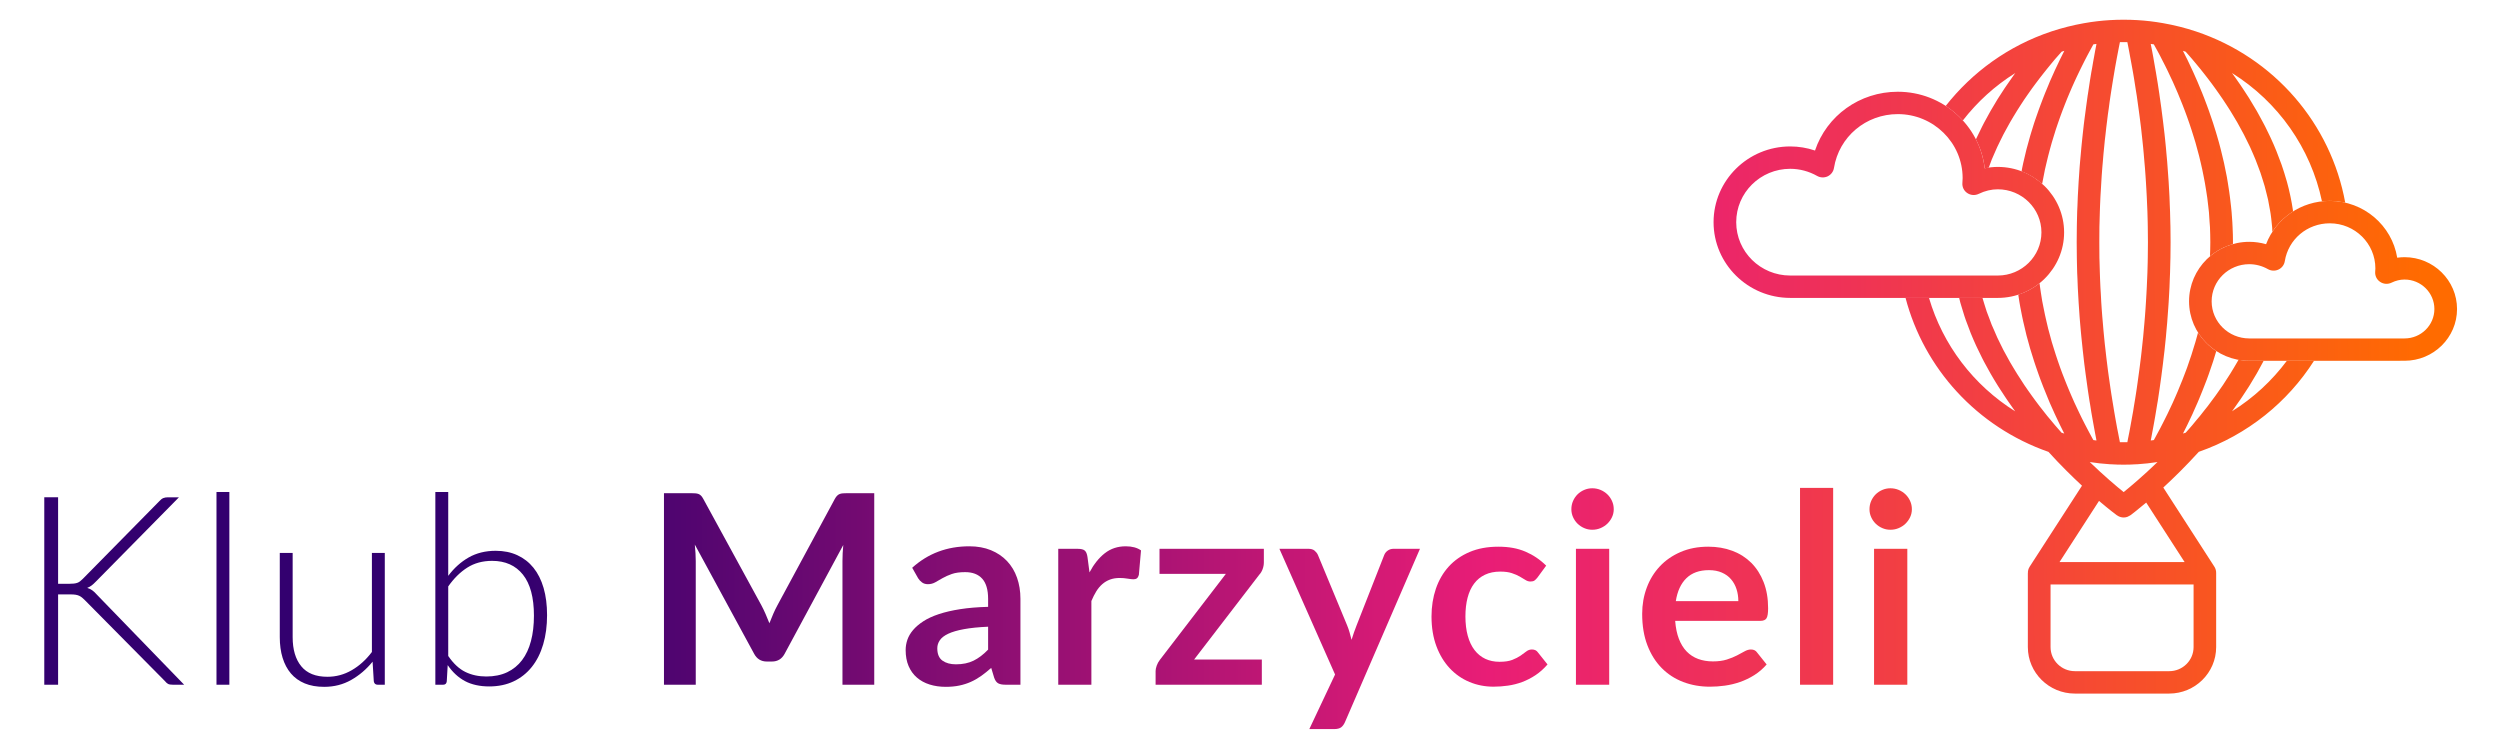 <svg width="301" height="90" viewBox="0 0 301 90" fill="none" xmlns="http://www.w3.org/2000/svg">
<path d="M6.995 70.288H8.352C8.555 70.288 8.734 70.28 8.885 70.263C9.035 70.247 9.171 70.218 9.297 70.176C9.419 70.134 9.534 70.072 9.635 69.993C9.739 69.915 9.849 69.815 9.966 69.698L19.188 60.336C19.349 60.155 19.506 60.033 19.664 59.969C19.818 59.906 20.004 59.875 20.221 59.875H21.545L11.565 70.001C11.36 70.213 11.18 70.379 11.024 70.495C10.869 70.613 10.694 70.707 10.501 70.783C10.727 70.847 10.93 70.946 11.114 71.079C11.296 71.212 11.481 71.385 11.664 71.597L22.172 82.442H20.834C20.553 82.442 20.351 82.408 20.227 82.338C20.105 82.269 19.982 82.16 19.866 82.012L10.209 72.252C10.09 72.136 9.98 72.034 9.878 71.949C9.775 71.864 9.664 71.793 9.538 71.734C9.414 71.677 9.27 71.633 9.102 71.605C8.936 71.579 8.725 71.565 8.464 71.565H6.995V82.442H5.331V59.873H6.995V70.288Z" fill="url(#paint0_linear_13_300)"/>
<path d="M27.615 59.236V82.441H26.065V59.236H27.615Z" fill="url(#paint1_linear_13_300)"/>
<path d="M46.329 66.572V82.441H45.474C45.205 82.441 45.048 82.303 45.004 82.026L44.86 79.666C44.117 80.581 43.258 81.315 42.284 81.866C41.307 82.421 40.225 82.696 39.031 82.696C38.136 82.696 37.357 82.558 36.689 82.281C36.021 82.004 35.468 81.606 35.025 81.085C34.583 80.564 34.251 79.936 34.025 79.203C33.8 78.471 33.685 77.641 33.685 76.715V66.572H35.236V76.715C35.236 78.203 35.579 79.371 36.269 80.216C36.957 81.061 38.007 81.484 39.417 81.484C40.461 81.484 41.437 81.221 42.347 80.694C43.258 80.168 44.068 79.437 44.777 78.5V66.572H46.329Z" fill="url(#paint2_linear_13_300)"/>
<path d="M53.967 69.331C54.666 68.396 55.484 67.659 56.422 67.121C57.359 66.586 58.446 66.316 59.684 66.316C60.653 66.316 61.519 66.491 62.282 66.843C63.047 67.193 63.696 67.699 64.229 68.357C64.762 69.016 65.168 69.826 65.449 70.788C65.728 71.751 65.867 72.843 65.867 74.066C65.867 75.352 65.712 76.525 65.4 77.582C65.088 78.64 64.632 79.544 64.035 80.293C63.438 81.043 62.709 81.622 61.848 82.032C60.986 82.441 60.001 82.647 58.893 82.647C57.784 82.647 56.779 82.431 55.978 82.001C55.176 81.571 54.484 80.93 53.903 80.079L53.79 82.041C53.757 82.308 53.611 82.441 53.354 82.441H52.416V59.236H53.967V69.331ZM53.967 78.979C54.591 79.894 55.278 80.533 56.025 80.9C56.773 81.267 57.617 81.45 58.554 81.45C59.492 81.45 60.347 81.279 61.066 80.939C61.78 80.598 62.378 80.112 62.857 79.48C63.336 78.849 63.693 78.079 63.93 77.175C64.168 76.272 64.286 75.256 64.286 74.129C64.286 71.94 63.843 70.291 62.961 69.185C62.08 68.08 60.841 67.527 59.249 67.527C58.106 67.527 57.112 67.798 56.261 68.34C55.409 68.882 54.646 69.637 53.967 70.604V78.979Z" fill="url(#paint3_linear_13_300)"/>
<path d="M105.259 59.38V82.441H101.433V67.546C101.433 66.95 101.465 66.307 101.531 65.615L94.474 78.708C94.141 79.335 93.629 79.648 92.94 79.648H92.326C91.638 79.648 91.125 79.335 90.793 78.708L83.655 65.567C83.688 65.917 83.714 66.264 83.738 66.603C83.758 66.943 83.769 67.256 83.769 67.544V82.439H79.942V59.38H83.221C83.413 59.38 83.579 59.386 83.721 59.397C83.86 59.407 83.987 59.434 84.102 59.476C84.214 59.517 84.316 59.587 84.409 59.683C84.5 59.778 84.589 59.906 84.675 60.066L91.667 72.872C91.849 73.213 92.02 73.563 92.175 73.925C92.33 74.287 92.484 74.659 92.636 75.041C92.787 74.648 92.943 74.267 93.103 73.9C93.263 73.533 93.436 73.18 93.621 72.84L100.515 60.066C100.602 59.906 100.693 59.778 100.79 59.683C100.885 59.587 100.992 59.517 101.103 59.476C101.218 59.434 101.343 59.406 101.484 59.397C101.624 59.386 101.792 59.38 101.986 59.38H105.259Z" fill="url(#paint4_linear_13_300)"/>
<path d="M109.829 68.359C111.735 66.635 114.027 65.774 116.708 65.774C117.677 65.774 118.544 65.931 119.309 66.243C120.072 66.558 120.72 66.993 121.247 67.552C121.773 68.109 122.175 68.776 122.449 69.554C122.723 70.329 122.861 71.181 122.861 72.106V82.439H121.054C120.678 82.439 120.386 82.383 120.184 82.272C119.978 82.16 119.817 81.936 119.698 81.594L119.342 80.414C118.923 80.786 118.513 81.114 118.116 81.396C117.718 81.677 117.302 81.914 116.871 82.105C116.442 82.295 115.981 82.442 115.49 82.543C115.001 82.644 114.46 82.695 113.868 82.695C113.168 82.695 112.522 82.602 111.93 82.416C111.337 82.23 110.826 81.951 110.397 81.58C109.965 81.208 109.632 80.745 109.395 80.193C109.158 79.64 109.041 78.997 109.041 78.263C109.041 77.848 109.11 77.436 109.249 77.026C109.389 76.617 109.619 76.227 109.936 75.854C110.252 75.483 110.665 75.131 111.171 74.801C111.677 74.471 112.3 74.185 113.037 73.94C113.772 73.696 114.631 73.496 115.611 73.343C116.592 73.189 117.712 73.095 118.969 73.064V72.107C118.969 71.012 118.732 70.201 118.259 69.675C117.784 69.148 117.1 68.885 116.207 68.885C115.562 68.885 115.026 68.959 114.6 69.108C114.176 69.257 113.8 69.425 113.479 69.61C113.156 69.797 112.863 69.964 112.599 70.113C112.334 70.261 112.043 70.336 111.718 70.336C111.439 70.336 111.202 70.264 111.008 70.121C110.814 69.977 110.657 69.809 110.541 69.619L109.829 68.359ZM118.969 75.455C117.818 75.507 116.849 75.606 116.064 75.75C115.277 75.894 114.648 76.077 114.173 76.3C113.7 76.523 113.36 76.783 113.157 77.082C112.952 77.379 112.85 77.704 112.85 78.054C112.85 78.745 113.057 79.24 113.471 79.538C113.886 79.836 114.427 79.984 115.095 79.984C115.912 79.984 116.619 79.838 117.216 79.545C117.813 79.253 118.398 78.808 118.969 78.214V75.455Z" fill="url(#paint5_linear_13_300)"/>
<path d="M131.176 68.916C131.693 67.937 132.306 67.169 133.017 66.61C133.728 66.053 134.567 65.774 135.536 65.774C136.299 65.774 136.912 65.938 137.378 66.268L137.119 69.219C137.064 69.41 136.988 69.546 136.886 69.627C136.782 69.706 136.646 69.746 136.473 69.746C136.31 69.746 136.072 69.719 135.754 69.667C135.437 69.614 135.127 69.588 134.826 69.588C134.384 69.588 133.992 69.651 133.648 69.778C133.303 69.905 132.993 70.09 132.72 70.328C132.446 70.566 132.203 70.856 131.993 71.197C131.783 71.537 131.587 71.926 131.403 72.361V82.441H127.414V66.078H129.756C130.163 66.078 130.45 66.149 130.61 66.293C130.772 66.435 130.88 66.694 130.933 67.067L131.176 68.916Z" fill="url(#paint6_linear_13_300)"/>
<path d="M152.168 67.705C152.168 67.982 152.12 68.253 152.022 68.518C151.924 68.784 151.797 69.001 151.634 69.171L143.77 79.409H151.924V82.439H139.134V80.798C139.134 80.617 139.178 80.401 139.264 80.152C139.351 79.903 139.479 79.666 139.652 79.443L147.595 69.092H139.605V66.079H152.168V67.705Z" fill="url(#paint7_linear_13_300)"/>
<path d="M170.963 66.078L161.937 86.937C161.817 87.213 161.665 87.423 161.476 87.567C161.288 87.711 160.999 87.782 160.612 87.782H157.641L160.742 81.211L154.04 66.076H157.544C157.856 66.076 158.1 66.15 158.278 66.299C158.456 66.448 158.588 66.618 158.674 66.81L162.194 75.293C162.313 75.582 162.413 75.868 162.493 76.156C162.573 76.444 162.651 76.735 162.728 77.034C162.824 76.737 162.921 76.441 163.017 76.148C163.115 75.856 163.222 75.566 163.341 75.278L166.666 66.81C166.753 66.598 166.895 66.421 167.094 66.284C167.293 66.146 167.516 66.076 167.765 66.076H170.963V66.078Z" fill="url(#paint8_linear_13_300)"/>
<path d="M185.108 69.538C184.989 69.687 184.873 69.805 184.762 69.888C184.647 69.974 184.484 70.015 184.27 70.015C184.055 70.015 183.865 69.955 183.672 69.833C183.478 69.71 183.246 69.573 182.978 69.418C182.708 69.264 182.387 69.125 182.015 69.003C181.644 68.88 181.184 68.82 180.634 68.82C179.935 68.82 179.322 68.945 178.795 69.195C178.268 69.444 177.828 69.803 177.48 70.271C177.129 70.738 176.869 71.305 176.696 71.969C176.522 72.634 176.437 73.386 176.437 74.227C176.437 75.068 176.531 75.874 176.72 76.556C176.909 77.235 177.18 77.808 177.536 78.27C177.892 78.733 178.322 79.082 178.828 79.323C179.335 79.561 179.904 79.68 180.54 79.68C181.177 79.68 181.689 79.603 182.083 79.449C182.475 79.296 182.807 79.124 183.077 78.939C183.345 78.753 183.58 78.582 183.779 78.427C183.977 78.274 184.201 78.197 184.448 78.197C184.773 78.197 185.014 78.319 185.176 78.564L186.322 79.999C185.88 80.51 185.402 80.937 184.886 81.283C184.368 81.628 183.832 81.905 183.279 82.111C182.725 82.319 182.153 82.466 181.567 82.549C180.981 82.634 180.396 82.676 179.814 82.676C178.791 82.676 177.83 82.487 176.925 82.111C176.02 81.733 175.229 81.184 174.551 80.46C173.873 79.737 173.336 78.853 172.945 77.807C172.553 76.758 172.354 75.566 172.354 74.227C172.354 73.025 172.529 71.912 172.879 70.885C173.23 69.859 173.742 68.972 174.421 68.222C175.1 67.473 175.939 66.886 176.941 66.46C177.941 66.036 179.095 65.822 180.396 65.822C181.697 65.822 182.719 66.019 183.649 66.412C184.578 66.806 185.417 67.369 186.16 68.103L185.108 69.538Z" fill="url(#paint9_linear_13_300)"/>
<path d="M194.295 61.309C194.295 61.649 194.225 61.968 194.085 62.266C193.946 62.563 193.759 62.823 193.529 63.048C193.298 63.272 193.025 63.449 192.713 63.582C192.401 63.715 192.068 63.782 191.712 63.782C191.356 63.782 191.042 63.715 190.735 63.582C190.428 63.45 190.163 63.271 189.935 63.048C189.71 62.825 189.529 62.565 189.395 62.266C189.26 61.968 189.192 61.649 189.192 61.309C189.192 60.968 189.258 60.627 189.395 60.319C189.529 60.011 189.71 59.745 189.935 59.522C190.161 59.299 190.428 59.121 190.735 58.988C191.042 58.855 191.367 58.788 191.712 58.788C192.057 58.788 192.401 58.855 192.713 58.988C193.025 59.121 193.297 59.299 193.529 59.522C193.761 59.745 193.946 60.011 194.085 60.319C194.226 60.629 194.295 60.957 194.295 61.309ZM193.748 66.078V82.441H189.743V66.078H193.748Z" fill="url(#paint10_linear_13_300)"/>
<path d="M201.69 74.753C201.755 75.594 201.905 76.319 202.142 76.93C202.38 77.542 202.692 78.046 203.079 78.444C203.467 78.842 203.927 79.141 204.46 79.338C204.994 79.534 205.581 79.633 206.229 79.633C206.876 79.633 207.433 79.559 207.9 79.411C208.367 79.262 208.778 79.098 209.126 78.917C209.477 78.736 209.783 78.57 210.048 78.421C210.311 78.272 210.567 78.198 210.813 78.198C211.147 78.198 211.394 78.32 211.556 78.565L212.704 80.001C212.261 80.511 211.766 80.939 211.217 81.284C210.667 81.629 210.095 81.906 209.496 82.112C208.899 82.32 208.29 82.467 207.673 82.551C207.053 82.636 206.453 82.678 205.871 82.678C204.721 82.678 203.65 82.489 202.658 82.112C201.668 81.735 200.808 81.177 200.076 80.439C199.343 79.7 198.767 78.785 198.348 77.695C197.928 76.605 197.718 75.343 197.718 73.908C197.718 72.791 197.901 71.742 198.268 70.758C198.632 69.775 199.159 68.919 199.842 68.19C200.526 67.46 201.36 66.884 202.346 66.459C203.33 66.034 204.442 65.821 205.68 65.821C206.724 65.821 207.688 65.986 208.569 66.315C209.452 66.644 210.211 67.126 210.847 67.758C211.482 68.391 211.979 69.167 212.34 70.086C212.7 71.006 212.881 72.056 212.881 73.237C212.881 73.832 212.816 74.234 212.686 74.44C212.558 74.648 212.31 74.752 211.945 74.752H201.69V74.753ZM209.295 72.376C209.295 71.867 209.223 71.385 209.077 70.933C208.932 70.481 208.714 70.086 208.422 69.746C208.134 69.405 207.764 69.137 207.317 68.941C206.87 68.744 206.351 68.645 205.759 68.645C204.606 68.645 203.7 68.97 203.037 69.619C202.375 70.268 201.952 71.187 201.769 72.376H209.295Z" fill="url(#paint11_linear_13_300)"/>
<path d="M220.711 58.742V82.441H216.723V58.742H220.711Z" fill="url(#paint12_linear_13_300)"/>
<path d="M230.19 61.309C230.19 61.649 230.119 61.968 229.98 62.266C229.84 62.563 229.654 62.823 229.423 63.048C229.193 63.272 228.92 63.449 228.608 63.582C228.296 63.715 227.962 63.782 227.606 63.782C227.25 63.782 226.937 63.715 226.63 63.582C226.322 63.45 226.057 63.271 225.83 63.048C225.604 62.825 225.424 62.565 225.289 62.266C225.154 61.967 225.087 61.649 225.087 61.309C225.087 60.968 225.153 60.627 225.289 60.319C225.424 60.011 225.604 59.745 225.83 59.522C226.056 59.299 226.322 59.121 226.63 58.988C226.937 58.855 227.261 58.788 227.606 58.788C227.951 58.788 228.296 58.855 228.608 58.988C228.92 59.121 229.191 59.299 229.423 59.522C229.655 59.745 229.84 60.011 229.98 60.319C230.119 60.629 230.19 60.957 230.19 61.309ZM229.641 66.078V82.441H225.636V66.078H229.641Z" fill="url(#paint13_linear_13_300)"/>
<path d="M215.539 35.868C210.452 35.868 206.313 31.774 206.313 26.75C206.313 21.725 210.452 17.631 215.539 17.631C216.557 17.631 217.568 17.797 218.527 18.125C219.934 13.934 223.894 11.046 228.498 11.046C233.899 11.046 238.364 15.089 238.956 20.262C239.48 20.154 240.004 20.096 240.532 20.096C244.932 20.096 248.519 23.639 248.519 27.98C248.519 32.322 244.932 35.869 240.532 35.869H215.539V35.868ZM215.539 20.324C211.953 20.324 209.04 23.201 209.04 26.75C209.04 30.298 211.953 33.174 215.539 33.174H240.533C243.434 33.174 245.788 30.842 245.788 27.977C245.788 25.113 243.434 22.792 240.533 22.792C239.761 22.792 238.986 22.976 238.232 23.343C237.79 23.555 237.273 23.521 236.865 23.246C236.457 22.981 236.232 22.51 236.272 22.029C236.29 21.834 236.301 21.645 236.301 21.443C236.301 17.195 232.801 13.739 228.5 13.739C224.651 13.739 221.414 16.465 220.809 20.226C220.74 20.663 220.454 21.036 220.053 21.231C219.647 21.42 219.175 21.403 218.786 21.185C217.795 20.623 216.673 20.324 215.539 20.324Z" fill="url(#paint14_linear_13_300)"/>
<path d="M270.811 43.441C266.816 43.441 263.562 40.226 263.562 36.281C263.562 32.336 266.818 29.116 270.811 29.116C271.496 29.116 272.182 29.213 272.835 29.402C274.026 26.302 277.027 24.189 280.508 24.189C284.595 24.189 287.996 27.157 288.624 31.028C288.915 30.987 289.211 30.964 289.509 30.964C292.991 30.964 295.828 33.761 295.828 37.206C295.828 40.651 292.991 43.436 289.509 43.436L270.811 43.441ZM270.811 31.808C268.31 31.808 266.282 33.812 266.282 36.281C266.282 38.751 268.31 40.748 270.811 40.748H289.507C291.49 40.748 293.1 39.158 293.1 37.206C293.1 35.253 291.489 33.657 289.507 33.657C288.983 33.657 288.455 33.782 287.932 34.036C287.496 34.248 286.972 34.214 286.571 33.939C286.163 33.674 285.937 33.203 285.972 32.722C285.983 32.584 285.995 32.446 285.995 32.313C285.995 29.315 283.529 26.887 280.507 26.887C277.792 26.887 275.514 28.806 275.089 31.447C275.018 31.89 274.735 32.263 274.333 32.452C273.926 32.647 273.449 32.624 273.06 32.406C272.374 32.016 271.594 31.808 270.811 31.808Z" fill="url(#paint15_linear_13_300)"/>
<path d="M264.734 54.401C270.618 52.345 275.437 48.413 278.611 43.435L275.338 43.439C273.552 45.834 271.32 47.906 268.733 49.52C268.774 49.462 268.809 49.411 268.856 49.354C268.937 49.244 269.012 49.129 269.094 49.015C269.315 48.704 269.536 48.394 269.757 48.073C269.843 47.942 269.931 47.809 270.025 47.672C270.263 47.316 270.502 46.949 270.74 46.581C270.787 46.496 270.832 46.42 270.886 46.346C271.165 45.898 271.438 45.438 271.706 44.978C271.77 44.858 271.834 44.737 271.903 44.622C272.101 44.266 272.298 43.904 272.49 43.543C272.507 43.509 272.524 43.475 272.541 43.439H270.809C270.367 43.439 269.937 43.393 269.519 43.318C269.467 43.405 269.42 43.496 269.368 43.583C269.24 43.801 269.113 44.02 268.984 44.238C268.834 44.49 268.682 44.743 268.531 44.984C268.398 45.203 268.258 45.41 268.123 45.616C267.967 45.858 267.81 46.105 267.653 46.346C267.514 46.545 267.368 46.746 267.228 46.954C267.065 47.178 266.909 47.414 266.745 47.643C266.6 47.838 266.46 48.027 266.314 48.222C266.151 48.447 265.984 48.669 265.821 48.888C265.675 49.071 265.53 49.255 265.385 49.433C265.217 49.645 265.052 49.863 264.885 50.071C264.739 50.249 264.588 50.416 264.449 50.586C264.286 50.794 264.116 50.995 263.953 51.19C263.808 51.356 263.663 51.512 263.524 51.684C263.402 51.816 263.275 51.96 263.157 52.098C263.052 52.132 262.942 52.166 262.831 52.195C262.953 51.954 263.075 51.707 263.202 51.46C263.254 51.345 263.306 51.241 263.365 51.131C263.569 50.707 263.773 50.281 263.977 49.846C264.018 49.753 264.058 49.651 264.104 49.554C264.261 49.208 264.413 48.865 264.569 48.508C264.645 48.343 264.715 48.176 264.778 48.015C264.907 47.716 265.027 47.412 265.15 47.103C265.225 46.918 265.3 46.73 265.371 46.541C265.487 46.248 265.603 45.949 265.72 45.644C265.789 45.449 265.86 45.248 265.935 45.048C266.038 44.737 266.15 44.422 266.255 44.111C266.324 43.916 266.388 43.715 266.457 43.52C266.573 43.164 266.678 42.807 266.789 42.441C266.813 42.383 266.824 42.326 266.841 42.269C265.957 41.69 265.208 40.925 264.643 40.034C264.62 40.127 264.596 40.206 264.573 40.299C264.491 40.592 264.41 40.886 264.328 41.179C264.259 41.42 264.182 41.656 264.107 41.891C264.021 42.177 263.933 42.459 263.845 42.741C263.764 42.976 263.688 43.205 263.607 43.436C263.514 43.712 263.422 43.987 263.328 44.257C263.24 44.486 263.154 44.71 263.072 44.933C262.974 45.198 262.875 45.461 262.77 45.72C262.688 45.944 262.596 46.163 262.502 46.375C262.403 46.627 262.298 46.886 262.193 47.132C262.1 47.344 262.013 47.55 261.92 47.764C261.815 48.01 261.705 48.252 261.6 48.487C261.501 48.688 261.409 48.896 261.315 49.095C261.21 49.325 261.1 49.555 260.989 49.784C260.895 49.975 260.802 50.17 260.704 50.359C260.594 50.583 260.489 50.802 260.373 51.014C260.279 51.198 260.18 51.387 260.087 51.571C259.978 51.779 259.873 51.98 259.761 52.175C259.669 52.358 259.564 52.537 259.471 52.715C259.424 52.807 259.373 52.893 259.321 52.985C259.199 53.002 259.072 53.019 258.949 53.036C258.973 52.932 258.99 52.818 259.014 52.714C259.043 52.548 259.078 52.375 259.108 52.203C259.155 51.961 259.2 51.715 259.247 51.463C259.282 51.297 259.305 51.13 259.34 50.952C259.387 50.687 259.434 50.411 259.485 50.136C259.515 49.97 259.543 49.808 259.567 49.642C259.619 49.332 259.672 49.01 259.724 48.688C259.741 48.544 259.771 48.406 259.799 48.262C259.857 47.866 259.915 47.47 259.979 47.058C259.99 46.983 259.996 46.909 260.014 46.822C260.083 46.328 260.153 45.83 260.224 45.313C260.235 45.238 260.241 45.152 260.254 45.071C260.312 44.645 260.363 44.215 260.421 43.778C260.445 43.613 260.462 43.435 260.479 43.267C260.526 42.911 260.561 42.555 260.608 42.194C260.625 41.988 260.649 41.781 260.672 41.573C260.707 41.24 260.741 40.901 260.776 40.564C260.793 40.339 260.81 40.11 260.834 39.886C260.863 39.553 260.898 39.22 260.926 38.881C260.943 38.645 260.961 38.41 260.978 38.175C261.001 37.842 261.03 37.503 261.053 37.159C261.07 36.917 261.088 36.671 261.105 36.424C261.122 36.084 261.139 35.741 261.163 35.395C261.18 35.149 261.186 34.902 261.204 34.649C261.216 34.293 261.233 33.931 261.244 33.564C261.257 33.322 261.262 33.087 261.274 32.852C261.287 32.444 261.298 32.031 261.304 31.624C261.31 31.422 261.317 31.221 261.321 31.015C261.334 30.402 261.338 29.781 261.338 29.16C261.338 28.539 261.332 27.914 261.321 27.294C261.317 27.099 261.31 26.898 261.304 26.698C261.298 26.285 261.287 25.878 261.274 25.469C261.263 25.227 261.257 24.992 261.244 24.757C261.233 24.39 261.216 24.021 261.204 23.665C261.186 23.413 261.18 23.171 261.163 22.93C261.139 22.58 261.122 22.236 261.105 21.891C261.088 21.645 261.07 21.403 261.053 21.162C261.03 20.816 261.001 20.479 260.978 20.14C260.961 19.904 260.943 19.669 260.926 19.44C260.896 19.094 260.862 18.763 260.834 18.429C260.81 18.204 260.793 17.981 260.776 17.763C260.741 17.413 260.707 17.069 260.672 16.724C260.649 16.529 260.625 16.328 260.608 16.126C260.561 15.759 260.522 15.391 260.479 15.03C260.456 14.864 260.445 14.708 260.421 14.549C260.363 14.095 260.305 13.635 260.247 13.194C260.241 13.136 260.235 13.067 260.224 13.009C260.153 12.498 260.084 11.988 260.009 11.489C260.004 11.432 259.992 11.374 259.986 11.317C259.921 10.887 259.857 10.461 259.794 10.047C259.771 9.916 259.753 9.795 259.73 9.663C259.678 9.331 259.619 8.998 259.567 8.671C259.543 8.516 259.515 8.366 259.485 8.217C259.434 7.925 259.387 7.638 259.335 7.35C259.305 7.195 259.283 7.034 259.253 6.879C259.206 6.615 259.155 6.351 259.108 6.099C259.073 5.938 259.05 5.783 259.014 5.628C258.996 5.514 258.973 5.399 258.949 5.289C259.072 5.3 259.199 5.319 259.321 5.34C259.368 5.421 259.42 5.512 259.467 5.605C259.565 5.783 259.67 5.967 259.769 6.15C259.874 6.339 259.979 6.54 260.083 6.735C260.181 6.924 260.28 7.126 260.379 7.321C260.49 7.522 260.594 7.728 260.694 7.935C260.793 8.141 260.896 8.343 260.997 8.55C261.106 8.768 261.205 8.987 261.304 9.205C261.409 9.417 261.501 9.631 261.607 9.843C261.705 10.072 261.81 10.307 261.909 10.532C262.008 10.757 262.1 10.975 262.199 11.198C262.298 11.439 262.397 11.679 262.495 11.921C262.588 12.15 262.687 12.375 262.774 12.61C262.873 12.856 262.966 13.108 263.064 13.362C263.146 13.598 263.238 13.833 263.326 14.075C263.419 14.333 263.507 14.592 263.599 14.855C263.681 15.097 263.762 15.343 263.844 15.591C263.93 15.855 264.011 16.131 264.099 16.4C264.174 16.646 264.256 16.9 264.331 17.153C264.406 17.428 264.482 17.71 264.559 17.992C264.628 18.251 264.698 18.503 264.767 18.762C264.838 19.048 264.907 19.341 264.977 19.635C265.035 19.893 265.099 20.146 265.151 20.404C265.22 20.708 265.28 21.013 265.336 21.323C265.388 21.575 265.441 21.834 265.482 22.092C265.54 22.408 265.585 22.735 265.639 23.057C265.673 23.309 265.72 23.555 265.755 23.814C265.795 24.153 265.836 24.497 265.877 24.847C265.9 25.082 265.929 25.323 265.958 25.57C265.988 25.954 266.01 26.344 266.034 26.736C266.051 26.943 266.068 27.149 266.081 27.35C266.104 27.954 266.122 28.556 266.122 29.165C266.122 29.727 266.104 30.297 266.081 30.853C266.872 30.187 267.813 29.682 268.843 29.394C268.843 29.314 268.849 29.239 268.849 29.165C268.849 28.55 268.837 27.942 268.802 27.339C268.796 27.138 268.779 26.943 268.773 26.742C268.743 26.334 268.721 25.932 268.685 25.531C268.667 25.302 268.644 25.077 268.616 24.847C268.581 24.484 268.54 24.111 268.487 23.744C268.459 23.515 268.429 23.284 268.395 23.055C268.343 22.688 268.29 22.332 268.227 21.981C268.192 21.758 268.152 21.533 268.116 21.315C268.045 20.942 267.97 20.569 267.89 20.2C267.849 20.011 267.815 19.81 267.772 19.621C267.667 19.15 267.551 18.68 267.435 18.213C267.412 18.133 267.401 18.052 267.377 17.972C267.238 17.427 267.092 16.893 266.935 16.369C266.888 16.198 266.836 16.03 266.785 15.865C266.675 15.502 266.57 15.146 266.452 14.802C266.383 14.603 266.319 14.406 266.25 14.206C266.145 13.89 266.035 13.581 265.93 13.276C265.855 13.068 265.784 12.873 265.709 12.672C265.599 12.373 265.483 12.076 265.372 11.782C265.297 11.586 265.222 11.396 265.145 11.207C265.023 10.902 264.9 10.61 264.773 10.312C264.709 10.14 264.64 9.973 264.565 9.812C264.414 9.456 264.262 9.112 264.105 8.773C264.058 8.671 264.013 8.573 263.966 8.47C263.762 8.027 263.565 7.603 263.361 7.183C263.303 7.075 263.251 6.971 263.193 6.856C263.071 6.61 262.948 6.356 262.826 6.121C262.936 6.155 263.047 6.189 263.152 6.223C263.268 6.355 263.397 6.492 263.519 6.636C263.659 6.797 263.804 6.963 263.949 7.13C264.112 7.321 264.275 7.522 264.438 7.717C264.584 7.9 264.734 8.073 264.886 8.258C265.049 8.453 265.212 8.665 265.374 8.871C265.52 9.061 265.67 9.244 265.816 9.439C265.979 9.646 266.142 9.865 266.299 10.077C266.444 10.278 266.595 10.479 266.741 10.685C266.898 10.897 267.054 11.128 267.211 11.351C267.351 11.559 267.507 11.764 267.647 11.983C267.797 12.212 267.956 12.443 268.106 12.678C268.24 12.896 268.385 13.115 268.525 13.333C268.675 13.568 268.815 13.816 268.961 14.056C269.1 14.285 269.233 14.51 269.368 14.739C269.508 14.98 269.641 15.233 269.776 15.485C269.909 15.721 270.038 15.95 270.16 16.191C270.293 16.444 270.422 16.708 270.544 16.965C270.666 17.207 270.782 17.442 270.898 17.684C271.021 17.949 271.13 18.218 271.253 18.488C271.358 18.729 271.467 18.975 271.566 19.223C271.677 19.499 271.776 19.774 271.881 20.056C271.974 20.302 272.073 20.55 272.16 20.802C272.259 21.09 272.347 21.383 272.439 21.675C272.515 21.922 272.596 22.163 272.667 22.416C272.755 22.715 272.823 23.024 272.899 23.328C272.957 23.574 273.021 23.811 273.079 24.057C273.15 24.384 273.201 24.712 273.259 25.045C273.3 25.274 273.352 25.498 273.382 25.734C273.44 26.101 273.476 26.486 273.515 26.866C273.526 27.055 273.562 27.245 273.573 27.434C273.584 27.595 273.584 27.75 273.59 27.905C274.236 26.917 275.089 26.085 276.089 25.458C276.078 25.367 276.065 25.276 276.048 25.183C275.979 24.706 275.891 24.229 275.793 23.758C275.78 23.684 275.763 23.603 275.746 23.529C275.634 22.984 275.496 22.439 275.351 21.903C275.304 21.755 275.263 21.61 275.217 21.456C275.108 21.059 274.979 20.669 274.851 20.279C274.793 20.113 274.739 19.951 274.683 19.779C274.537 19.372 274.38 18.958 274.217 18.549C274.183 18.441 274.142 18.337 274.095 18.227C273.893 17.716 273.672 17.218 273.444 16.718C273.386 16.597 273.328 16.482 273.277 16.362C273.096 15.982 272.91 15.604 272.725 15.23C272.643 15.075 272.568 14.925 272.486 14.776C272.295 14.409 272.098 14.053 271.9 13.697C271.831 13.582 271.767 13.461 271.703 13.341C271.434 12.876 271.162 12.421 270.883 11.974C270.831 11.887 270.778 11.812 270.732 11.727C270.5 11.365 270.262 11.004 270.024 10.642C269.931 10.504 269.843 10.373 269.751 10.235C269.536 9.924 269.32 9.62 269.111 9.315C269.017 9.194 268.937 9.073 268.849 8.953C268.809 8.895 268.774 8.843 268.733 8.792C274.302 12.266 278.221 17.853 279.565 24.244C279.873 24.215 280.187 24.187 280.507 24.187C281.146 24.187 281.769 24.274 282.368 24.412C280.648 14.926 273.857 6.944 264.38 3.781C263.101 3.355 261.776 3.024 260.439 2.789C259.41 2.604 258.363 2.484 257.345 2.422H257.339C256.247 2.358 255.13 2.358 254.038 2.422H254.033C253.009 2.485 251.968 2.604 250.94 2.789H250.934C249.603 3.024 248.278 3.357 246.999 3.781C241.813 5.509 237.453 8.691 234.261 12.755C235.023 13.249 235.721 13.841 236.324 14.507C238.063 12.268 240.185 10.326 242.644 8.793C242.603 8.844 242.568 8.897 242.521 8.954C242.44 9.075 242.352 9.196 242.266 9.317C242.051 9.622 241.836 9.925 241.626 10.236C241.527 10.374 241.44 10.506 241.347 10.643C241.109 11.006 240.877 11.367 240.643 11.729C240.591 11.814 240.54 11.89 240.486 11.975C240.207 12.423 239.939 12.876 239.673 13.342C239.608 13.463 239.539 13.584 239.475 13.698C239.273 14.055 239.08 14.411 238.883 14.778C238.807 14.926 238.732 15.076 238.651 15.231C238.464 15.604 238.273 15.984 238.099 16.363C238.041 16.484 237.983 16.599 237.925 16.719C237.918 16.736 237.912 16.759 237.901 16.783C238.448 17.851 238.82 19.022 238.959 20.262C239.116 20.228 239.279 20.211 239.442 20.188C239.453 20.141 239.477 20.096 239.494 20.056C239.593 19.774 239.692 19.499 239.801 19.223C239.906 18.977 240.016 18.729 240.121 18.488C240.237 18.218 240.355 17.947 240.475 17.684C240.587 17.442 240.707 17.207 240.825 16.965C240.954 16.707 241.074 16.442 241.209 16.191C241.331 15.95 241.465 15.721 241.593 15.485C241.733 15.233 241.866 14.98 242.005 14.739C242.134 14.51 242.274 14.285 242.407 14.056C242.553 13.815 242.698 13.568 242.849 13.333C242.982 13.115 243.128 12.896 243.267 12.678C243.418 12.443 243.57 12.213 243.721 11.983C243.866 11.764 244.017 11.559 244.163 11.345C244.319 11.127 244.471 10.897 244.628 10.685C244.779 10.479 244.925 10.278 245.077 10.077C245.24 9.865 245.396 9.646 245.559 9.439C245.705 9.244 245.856 9.06 246.002 8.871C246.165 8.665 246.328 8.453 246.491 8.258C246.641 8.073 246.787 7.901 246.933 7.717C247.101 7.522 247.259 7.321 247.42 7.13C247.571 6.965 247.712 6.797 247.856 6.636C247.978 6.492 248.101 6.355 248.223 6.223C248.328 6.189 248.438 6.155 248.543 6.121C248.421 6.356 248.298 6.609 248.176 6.856C248.124 6.971 248.065 7.075 248.013 7.183C247.804 7.603 247.607 8.033 247.403 8.47C247.362 8.567 247.315 8.665 247.275 8.762C247.118 9.108 246.961 9.457 246.804 9.814C246.734 9.975 246.665 10.142 246.6 10.314C246.472 10.613 246.345 10.905 246.229 11.209C246.154 11.398 246.078 11.588 246.002 11.783C245.886 12.076 245.776 12.375 245.665 12.673C245.589 12.875 245.514 13.07 245.443 13.277C245.332 13.581 245.222 13.892 245.117 14.208C245.053 14.409 244.984 14.604 244.914 14.804C244.804 15.149 244.699 15.505 244.583 15.866C244.536 16.032 244.484 16.199 244.431 16.371C244.28 16.894 244.128 17.427 243.989 17.973C243.971 18.054 243.954 18.134 243.931 18.215C243.815 18.68 243.703 19.152 243.598 19.622C243.557 19.811 243.517 20.013 243.476 20.201C243.446 20.346 243.424 20.488 243.394 20.632C244.313 20.982 245.15 21.499 245.871 22.143C245.876 22.131 245.876 22.109 245.882 22.092C245.929 21.834 245.981 21.575 246.033 21.323C246.091 21.013 246.149 20.708 246.213 20.404C246.271 20.146 246.335 19.893 246.393 19.635C246.464 19.342 246.527 19.049 246.604 18.762C246.668 18.503 246.737 18.251 246.807 17.992C246.883 17.71 246.958 17.43 247.039 17.153C247.115 16.9 247.19 16.648 247.271 16.4C247.359 16.131 247.434 15.855 247.521 15.591C247.602 15.344 247.688 15.097 247.77 14.855C247.856 14.59 247.95 14.333 248.043 14.075C248.124 13.833 248.217 13.598 248.305 13.362C248.403 13.11 248.497 12.858 248.596 12.61C248.682 12.375 248.776 12.15 248.869 11.921C248.972 11.679 249.066 11.439 249.171 11.198C249.266 10.973 249.364 10.755 249.457 10.532C249.562 10.307 249.661 10.072 249.766 9.843C249.864 9.631 249.963 9.417 250.062 9.205C250.165 8.987 250.266 8.768 250.375 8.55C250.474 8.343 250.573 8.141 250.678 7.935C250.777 7.728 250.882 7.522 250.985 7.321C251.084 7.126 251.189 6.924 251.288 6.735C251.393 6.54 251.498 6.339 251.601 6.15C251.7 5.966 251.799 5.783 251.898 5.605C251.945 5.514 251.996 5.421 252.043 5.34C252.172 5.317 252.293 5.3 252.415 5.289C252.398 5.398 252.374 5.514 252.351 5.628C252.321 5.783 252.293 5.938 252.258 6.099C252.218 6.351 252.166 6.616 252.119 6.879C252.089 7.034 252.061 7.195 252.031 7.35C251.984 7.637 251.932 7.925 251.885 8.217C251.851 8.366 251.827 8.516 251.799 8.671C251.747 8.998 251.694 9.331 251.636 9.663C251.619 9.795 251.601 9.916 251.578 10.047C251.509 10.461 251.445 10.887 251.387 11.317C251.376 11.374 251.369 11.432 251.357 11.489C251.288 11.988 251.217 12.498 251.148 13.009C251.136 13.067 251.131 13.136 251.125 13.194C251.061 13.636 251.003 14.095 250.945 14.549C250.927 14.71 250.91 14.864 250.887 15.03C250.846 15.392 250.811 15.759 250.764 16.126C250.747 16.328 250.723 16.529 250.7 16.724C250.665 17.069 250.631 17.413 250.595 17.763C250.571 17.981 250.554 18.206 250.537 18.429C250.502 18.762 250.473 19.094 250.444 19.44C250.427 19.669 250.41 19.904 250.386 20.14C250.363 20.479 250.339 20.818 250.317 21.162C250.3 21.403 250.283 21.643 250.266 21.891C250.242 22.236 250.225 22.58 250.208 22.93C250.19 23.171 250.178 23.413 250.167 23.665C250.15 24.021 250.132 24.388 250.126 24.757C250.114 24.992 250.103 25.227 250.092 25.469C250.081 25.876 250.068 26.285 250.063 26.698C250.057 26.9 250.057 27.099 250.051 27.294C250.04 27.915 250.034 28.535 250.034 29.16C250.034 29.786 250.04 30.401 250.051 31.015C250.057 31.223 250.057 31.424 250.063 31.624C250.068 32.031 250.081 32.444 250.092 32.852C250.104 33.087 250.115 33.322 250.126 33.564C250.132 33.931 250.15 34.293 250.167 34.649C250.179 34.902 250.19 35.149 250.208 35.395C250.225 35.741 250.242 36.084 250.266 36.424C250.283 36.67 250.3 36.917 250.317 37.159C250.341 37.504 250.364 37.842 250.386 38.175C250.41 38.41 250.427 38.645 250.444 38.881C250.474 39.22 250.502 39.553 250.532 39.886C250.556 40.11 250.573 40.339 250.597 40.564C250.631 40.903 250.665 41.24 250.702 41.573C250.725 41.781 250.749 41.987 250.766 42.194C250.807 42.557 250.847 42.913 250.888 43.267C250.912 43.435 250.929 43.613 250.946 43.778C251.004 44.215 251.062 44.645 251.114 45.071C251.126 45.152 251.131 45.237 251.148 45.313C251.217 45.83 251.288 46.328 251.357 46.822C251.369 46.909 251.38 46.983 251.391 47.058C251.456 47.471 251.514 47.867 251.572 48.262C251.6 48.406 251.623 48.544 251.647 48.688C251.694 49.01 251.752 49.331 251.797 49.642C251.826 49.808 251.855 49.97 251.884 50.136C251.931 50.411 251.982 50.687 252.029 50.952C252.059 51.13 252.087 51.297 252.122 51.463C252.169 51.715 252.216 51.961 252.257 52.203C252.291 52.375 252.321 52.548 252.355 52.714C252.379 52.818 252.396 52.932 252.413 53.036C252.291 53.019 252.169 53.002 252.042 52.985C251.995 52.892 251.943 52.807 251.891 52.715C251.799 52.537 251.7 52.359 251.6 52.175C251.496 51.98 251.385 51.779 251.28 51.571C251.181 51.388 251.089 51.198 250.99 51.014C250.88 50.802 250.769 50.583 250.658 50.359C250.565 50.17 250.473 49.975 250.379 49.784C250.267 49.555 250.158 49.325 250.053 49.095C249.954 48.896 249.861 48.688 249.767 48.487C249.657 48.252 249.552 48.01 249.447 47.764C249.355 47.552 249.262 47.344 249.175 47.132C249.065 46.886 248.96 46.626 248.861 46.375C248.769 46.163 248.681 45.944 248.599 45.72C248.496 45.461 248.397 45.198 248.292 44.933C248.21 44.709 248.123 44.486 248.043 44.257C247.95 43.987 247.851 43.712 247.757 43.436C247.676 43.207 247.601 42.976 247.525 42.741C247.433 42.459 247.345 42.179 247.257 41.891C247.187 41.656 247.111 41.42 247.036 41.179C246.955 40.886 246.879 40.593 246.798 40.299C246.727 40.058 246.663 39.818 246.6 39.57C246.525 39.266 246.455 38.961 246.386 38.658C246.328 38.412 246.263 38.169 246.218 37.918C246.147 37.607 246.089 37.292 246.025 36.97C245.973 36.724 245.926 36.482 245.879 36.23C245.828 35.908 245.774 35.575 245.723 35.248C245.688 35.002 245.647 34.761 245.613 34.508C245.596 34.377 245.578 34.239 245.566 34.101C244.81 34.703 243.943 35.174 243.001 35.479C243.042 35.767 243.089 36.06 243.134 36.346C243.175 36.571 243.209 36.789 243.25 37.006C243.321 37.385 243.396 37.758 243.471 38.125C243.512 38.32 243.553 38.511 243.594 38.7C243.699 39.181 243.808 39.654 243.931 40.124C243.948 40.199 243.965 40.273 243.982 40.349C244.122 40.889 244.272 41.428 244.424 41.95C244.476 42.121 244.523 42.283 244.577 42.444C244.686 42.811 244.798 43.167 244.914 43.523C244.978 43.718 245.042 43.919 245.111 44.114C245.216 44.424 245.326 44.74 245.437 45.051C245.506 45.251 245.583 45.452 245.652 45.647C245.768 45.952 245.879 46.251 245.995 46.544C246.071 46.733 246.146 46.923 246.223 47.106C246.339 47.415 246.467 47.72 246.594 48.018C246.658 48.179 246.727 48.346 246.798 48.512C246.955 48.868 247.111 49.213 247.268 49.557C247.309 49.654 247.356 49.757 247.397 49.849C247.601 50.286 247.798 50.71 248.007 51.135C248.058 51.244 248.118 51.347 248.17 51.463C248.292 51.709 248.414 51.957 248.537 52.198C248.425 52.169 248.322 52.135 248.217 52.101C248.094 51.963 247.972 51.819 247.85 51.687C247.704 51.515 247.565 51.359 247.419 51.193C247.251 50.998 247.086 50.797 246.919 50.59C246.779 50.418 246.633 50.25 246.483 50.074C246.32 49.866 246.157 49.648 245.983 49.436C245.843 49.258 245.697 49.074 245.553 48.891C245.39 48.673 245.222 48.448 245.053 48.225C244.914 48.03 244.774 47.841 244.63 47.646C244.461 47.417 244.304 47.182 244.141 46.957C244.001 46.75 243.862 46.548 243.722 46.349C243.565 46.107 243.409 45.861 243.252 45.619C243.112 45.413 242.973 45.206 242.844 44.988C242.694 44.746 242.542 44.494 242.391 44.241C242.258 44.023 242.129 43.805 242.001 43.586C241.855 43.334 241.715 43.071 241.577 42.812C241.449 42.588 241.328 42.365 241.206 42.136C241.066 41.871 240.944 41.601 240.809 41.332C240.7 41.103 240.584 40.872 240.472 40.643C240.344 40.367 240.228 40.086 240.112 39.81C240.007 39.575 239.895 39.339 239.797 39.098C239.687 38.822 239.582 38.536 239.483 38.254C239.391 38.012 239.296 37.772 239.204 37.525C239.105 37.232 239.019 36.933 238.925 36.64C238.85 36.394 238.768 36.159 238.704 35.911C238.699 35.899 238.699 35.882 238.693 35.871H235.885C235.932 36.049 235.967 36.233 236.018 36.416C236.059 36.571 236.105 36.721 236.152 36.863C236.263 37.26 236.385 37.656 236.512 38.04C236.57 38.206 236.628 38.373 236.68 38.534C236.83 38.954 236.983 39.361 237.146 39.768C237.186 39.878 237.221 39.986 237.268 40.096C237.472 40.601 237.693 41.101 237.918 41.601L238.092 41.964C238.273 42.343 238.459 42.721 238.644 43.096C238.726 43.244 238.801 43.399 238.876 43.549C239.074 43.911 239.267 44.272 239.469 44.628C239.533 44.743 239.604 44.864 239.666 44.984C239.935 45.444 240.201 45.904 240.486 46.352C240.533 46.426 240.585 46.5 240.632 46.587C240.87 46.954 241.102 47.322 241.347 47.679C241.433 47.816 241.521 47.948 241.614 48.08C241.828 48.402 242.056 48.711 242.27 49.021C242.352 49.136 242.433 49.25 242.509 49.36C242.556 49.417 242.59 49.468 242.631 49.526C237.597 46.38 233.905 41.51 232.253 35.871H229.428C231.654 44.357 238.003 51.385 246.636 54.406C248.072 55.986 249.457 57.351 250.672 58.477L244.37 68.231C244.213 68.473 244.149 68.742 244.16 69.001C244.16 69.013 244.153 69.018 244.153 69.03V77.913C244.153 80.996 246.694 83.506 249.81 83.506H261.169C264.286 83.506 266.825 80.996 266.825 77.913V69.001C266.832 68.742 266.767 68.473 266.611 68.231L260.461 58.7C261.729 57.531 263.206 56.085 264.734 54.401ZM252.769 27.311C252.776 27.104 252.782 26.909 252.787 26.703C252.798 26.296 252.804 25.889 252.821 25.48C252.821 25.244 252.838 25.015 252.845 24.78C252.862 24.418 252.874 24.051 252.892 23.695C252.904 23.436 252.921 23.19 252.939 22.937C252.95 22.605 252.967 22.272 252.997 21.939C253.009 21.68 253.031 21.422 253.044 21.165C253.073 20.843 253.091 20.533 253.114 20.223C253.138 19.958 253.161 19.706 253.183 19.443C253.207 19.138 253.235 18.84 253.258 18.542C253.282 18.283 253.31 18.031 253.334 17.778C253.362 17.48 253.392 17.187 253.42 16.9C253.45 16.648 253.478 16.394 253.508 16.148C253.536 15.866 253.566 15.586 253.6 15.31C253.63 15.058 253.658 14.816 253.693 14.57C253.723 14.301 253.762 14.036 253.791 13.767C253.826 13.525 253.856 13.284 253.897 13.043C253.926 12.785 253.961 12.533 253.995 12.286C254.03 12.045 254.064 11.805 254.1 11.569C254.141 11.328 254.176 11.086 254.21 10.851C254.251 10.616 254.279 10.38 254.321 10.15C254.356 9.92 254.39 9.702 254.431 9.473C254.466 9.248 254.506 9.019 254.547 8.784C254.582 8.578 254.616 8.371 254.651 8.165C254.698 7.94 254.732 7.711 254.773 7.493C254.807 7.304 254.842 7.113 254.876 6.931C254.917 6.706 254.958 6.477 255.005 6.259C255.035 6.098 255.069 5.937 255.097 5.777C255.144 5.553 255.185 5.317 255.232 5.1C255.232 5.088 255.238 5.083 255.238 5.071C255.535 5.065 255.837 5.065 256.134 5.071C256.134 5.082 256.134 5.088 256.138 5.1C256.179 5.319 256.226 5.554 256.272 5.777C256.301 5.938 256.33 6.099 256.364 6.259C256.411 6.477 256.446 6.706 256.486 6.931C256.527 7.113 256.557 7.304 256.591 7.493C256.632 7.711 256.673 7.94 256.714 8.165C256.748 8.371 256.783 8.578 256.825 8.784C256.859 9.019 256.9 9.248 256.941 9.473C256.976 9.702 257.01 9.92 257.046 10.15C257.087 10.379 257.121 10.614 257.156 10.851C257.19 11.086 257.231 11.328 257.272 11.569C257.302 11.805 257.341 12.046 257.371 12.286C257.405 12.533 257.446 12.786 257.476 13.043C257.51 13.285 257.545 13.527 257.574 13.767C257.609 14.036 257.643 14.301 257.678 14.57C257.708 14.816 257.736 15.058 257.772 15.31C257.8 15.586 257.836 15.868 257.864 16.148C257.894 16.394 257.916 16.648 257.946 16.9C257.974 17.187 258.004 17.48 258.038 17.778C258.062 18.031 258.085 18.283 258.107 18.542C258.137 18.84 258.159 19.138 258.183 19.443C258.212 19.708 258.23 19.96 258.252 20.223C258.275 20.533 258.299 20.844 258.321 21.165C258.338 21.423 258.355 21.682 258.372 21.939C258.396 22.272 258.413 22.605 258.43 22.937C258.448 23.19 258.46 23.438 258.471 23.695C258.488 24.051 258.501 24.418 258.518 24.78C258.531 25.015 258.542 25.244 258.548 25.48C258.56 25.889 258.571 26.296 258.582 26.703C258.589 26.91 258.593 27.106 258.593 27.311C258.606 27.92 258.611 28.539 258.611 29.16C258.611 29.781 258.604 30.394 258.593 31.009C258.593 31.209 258.589 31.416 258.582 31.617C258.57 32.025 258.559 32.434 258.548 32.828C258.537 33.07 258.531 33.305 258.518 33.547C258.501 33.909 258.49 34.265 258.471 34.62C258.46 34.878 258.448 35.131 258.43 35.383C258.413 35.716 258.396 36.049 258.372 36.377C258.355 36.642 258.338 36.899 258.321 37.157C258.297 37.467 258.274 37.789 258.252 38.099C258.228 38.358 258.211 38.616 258.187 38.875C258.158 39.178 258.136 39.477 258.106 39.776C258.082 40.034 258.059 40.293 258.037 40.55C258.002 40.836 257.973 41.129 257.944 41.417C257.915 41.669 257.893 41.922 257.863 42.174C257.833 42.456 257.799 42.732 257.77 43.007C257.736 43.26 257.706 43.501 257.676 43.747C257.642 44.017 257.607 44.292 257.573 44.551C257.543 44.792 257.509 45.032 257.474 45.269C257.444 45.539 257.403 45.791 257.369 46.044C257.339 46.279 257.3 46.514 257.27 46.739C257.229 46.997 257.189 47.254 257.154 47.502C257.113 47.72 257.085 47.939 257.051 48.151C257.01 48.397 256.969 48.649 256.928 48.891C256.899 49.097 256.858 49.304 256.83 49.506C256.783 49.758 256.736 50 256.696 50.246C256.662 50.43 256.632 50.613 256.598 50.797C256.557 51.049 256.51 51.291 256.464 51.532C256.435 51.694 256.4 51.871 256.372 52.026C256.32 52.296 256.273 52.548 256.215 52.807C256.192 52.934 256.168 53.059 256.145 53.186C256.138 53.209 256.138 53.226 256.134 53.243C255.837 53.25 255.535 53.25 255.238 53.243C255.232 53.226 255.232 53.209 255.226 53.186C255.202 53.059 255.174 52.934 255.151 52.807C255.099 52.548 255.052 52.296 255 52.026C254.966 51.871 254.936 51.694 254.901 51.532C254.861 51.291 254.815 51.049 254.768 50.797C254.734 50.613 254.704 50.43 254.669 50.246C254.629 50 254.582 49.758 254.541 49.506C254.506 49.304 254.472 49.097 254.442 48.891C254.395 48.649 254.354 48.397 254.32 48.151C254.279 47.939 254.251 47.72 254.215 47.502C254.174 47.256 254.14 46.997 254.099 46.739C254.064 46.514 254.03 46.279 254 46.044C253.959 45.791 253.925 45.537 253.889 45.269C253.854 45.034 253.824 44.792 253.79 44.551C253.76 44.292 253.721 44.017 253.691 43.747C253.657 43.501 253.627 43.26 253.599 43.007C253.564 42.732 253.534 42.456 253.506 42.174C253.476 41.922 253.448 41.668 253.418 41.417C253.389 41.129 253.36 40.836 253.332 40.55C253.309 40.291 253.28 40.033 253.257 39.776C253.233 39.477 253.205 39.178 253.182 38.875C253.158 38.616 253.135 38.358 253.113 38.099C253.089 37.789 253.072 37.467 253.042 37.157C253.031 36.899 253.008 36.64 252.99 36.377C252.967 36.049 252.95 35.718 252.939 35.383C252.921 35.131 252.904 34.878 252.892 34.62C252.874 34.264 252.863 33.907 252.845 33.547C252.84 33.305 252.821 33.07 252.821 32.828C252.804 32.432 252.798 32.025 252.787 31.617C252.78 31.416 252.774 31.209 252.769 31.009C252.765 30.394 252.758 29.78 252.758 29.16C252.758 28.541 252.765 27.92 252.769 27.311ZM254.038 55.896H254.113C254.636 55.93 255.16 55.947 255.688 55.947C256.217 55.947 256.736 55.93 257.258 55.896H257.339C258.142 55.849 258.956 55.752 259.763 55.631C258.02 57.312 256.548 58.553 255.688 59.248C254.828 58.553 253.351 57.312 251.608 55.631C252.415 55.752 253.229 55.849 254.038 55.896ZM264.107 77.909C264.107 79.511 262.793 80.809 261.177 80.809H249.817C248.201 80.809 246.887 79.511 246.887 77.909V70.37H264.107V77.909ZM263.025 67.671H247.967L252.722 60.31C253.984 61.383 254.798 61.987 254.869 62.038C254.892 62.055 254.903 62.061 254.927 62.067C255.014 62.131 255.107 62.177 255.212 62.216C255.242 62.227 255.276 62.239 255.311 62.25C255.427 62.284 255.555 62.307 255.682 62.307H255.693C255.822 62.307 255.942 62.284 256.065 62.25C256.094 62.239 256.135 62.227 256.163 62.216C256.262 62.176 256.355 62.129 256.449 62.067C256.466 62.061 256.483 62.055 256.501 62.038C256.569 61.992 257.286 61.453 258.402 60.51L263.025 67.671Z" fill="url(#paint16_linear_13_300)"/>
<defs>
<linearGradient id="paint0_linear_13_300" x1="0.927" y1="71.158" x2="293.303" y2="71.158" gradientUnits="userSpaceOnUse">
<stop offset="0.21" stop-color="#33006F"/>
<stop offset="0.61" stop-color="#E91D76"/>
<stop offset="1" stop-color="#FF6B00"/>
</linearGradient>
<linearGradient id="paint1_linear_13_300" x1="0.927" y1="70.839" x2="293.303" y2="70.839" gradientUnits="userSpaceOnUse">
<stop offset="0.21" stop-color="#33006F"/>
<stop offset="0.61" stop-color="#E91D76"/>
<stop offset="1" stop-color="#FF6B00"/>
</linearGradient>
<linearGradient id="paint2_linear_13_300" x1="0.926" y1="74.634" x2="293.302" y2="74.634" gradientUnits="userSpaceOnUse">
<stop offset="0.21" stop-color="#33006F"/>
<stop offset="0.61" stop-color="#E91D76"/>
<stop offset="1" stop-color="#FF6B00"/>
</linearGradient>
<linearGradient id="paint3_linear_13_300" x1="0.927" y1="70.941" x2="293.303" y2="70.941" gradientUnits="userSpaceOnUse">
<stop offset="0.21" stop-color="#33006F"/>
<stop offset="0.61" stop-color="#E91D76"/>
<stop offset="1" stop-color="#FF6B00"/>
</linearGradient>
<linearGradient id="paint4_linear_13_300" x1="0.927" y1="70.91" x2="293.303" y2="70.91" gradientUnits="userSpaceOnUse">
<stop offset="0.21" stop-color="#33006F"/>
<stop offset="0.61" stop-color="#E91D76"/>
<stop offset="1" stop-color="#FF6B00"/>
</linearGradient>
<linearGradient id="paint5_linear_13_300" x1="0.927" y1="74.234" x2="293.303" y2="74.234" gradientUnits="userSpaceOnUse">
<stop offset="0.21" stop-color="#33006F"/>
<stop offset="0.61" stop-color="#E91D76"/>
<stop offset="1" stop-color="#FF6B00"/>
</linearGradient>
<linearGradient id="paint6_linear_13_300" x1="0.926" y1="74.108" x2="293.302" y2="74.108" gradientUnits="userSpaceOnUse">
<stop offset="0.21" stop-color="#33006F"/>
<stop offset="0.61" stop-color="#E91D76"/>
<stop offset="1" stop-color="#FF6B00"/>
</linearGradient>
<linearGradient id="paint7_linear_13_300" x1="0.927" y1="74.259" x2="293.303" y2="74.259" gradientUnits="userSpaceOnUse">
<stop offset="0.21" stop-color="#33006F"/>
<stop offset="0.61" stop-color="#E91D76"/>
<stop offset="1" stop-color="#FF6B00"/>
</linearGradient>
<linearGradient id="paint8_linear_13_300" x1="0.927" y1="76.929" x2="293.303" y2="76.929" gradientUnits="userSpaceOnUse">
<stop offset="0.21" stop-color="#33006F"/>
<stop offset="0.61" stop-color="#E91D76"/>
<stop offset="1" stop-color="#FF6B00"/>
</linearGradient>
<linearGradient id="paint9_linear_13_300" x1="0.926" y1="74.25" x2="293.302" y2="74.25" gradientUnits="userSpaceOnUse">
<stop offset="0.21" stop-color="#33006F"/>
<stop offset="0.61" stop-color="#E91D76"/>
<stop offset="1" stop-color="#FF6B00"/>
</linearGradient>
<linearGradient id="paint10_linear_13_300" x1="0.927" y1="70.614" x2="293.302" y2="70.614" gradientUnits="userSpaceOnUse">
<stop offset="0.21" stop-color="#33006F"/>
<stop offset="0.61" stop-color="#E91D76"/>
<stop offset="1" stop-color="#FF6B00"/>
</linearGradient>
<linearGradient id="paint11_linear_13_300" x1="0.926" y1="74.248" x2="293.303" y2="74.248" gradientUnits="userSpaceOnUse">
<stop offset="0.21" stop-color="#33006F"/>
<stop offset="0.61" stop-color="#E91D76"/>
<stop offset="1" stop-color="#FF6B00"/>
</linearGradient>
<linearGradient id="paint12_linear_13_300" x1="0.927" y1="70.591" x2="293.302" y2="70.591" gradientUnits="userSpaceOnUse">
<stop offset="0.21" stop-color="#33006F"/>
<stop offset="0.61" stop-color="#E91D76"/>
<stop offset="1" stop-color="#FF6B00"/>
</linearGradient>
<linearGradient id="paint13_linear_13_300" x1="0.927" y1="70.614" x2="293.302" y2="70.614" gradientUnits="userSpaceOnUse">
<stop offset="0.21" stop-color="#33006F"/>
<stop offset="0.61" stop-color="#E91D76"/>
<stop offset="1" stop-color="#FF6B00"/>
</linearGradient>
<linearGradient id="paint14_linear_13_300" x1="47.356" y1="23.945" x2="291.877" y2="23.298" gradientUnits="userSpaceOnUse">
<stop offset="0.21" stop-color="#33006F"/>
<stop offset="0.61" stop-color="#E91D76"/>
<stop offset="1" stop-color="#FF6B00"/>
</linearGradient>
<linearGradient id="paint15_linear_13_300" x1="47.384" y1="34.429" x2="291.904" y2="33.783" gradientUnits="userSpaceOnUse">
<stop offset="0.21" stop-color="#33006F"/>
<stop offset="0.61" stop-color="#E91D76"/>
<stop offset="1" stop-color="#FF6B00"/>
</linearGradient>
<linearGradient id="paint16_linear_13_300" x1="47.407" y1="43.489" x2="291.929" y2="42.843" gradientUnits="userSpaceOnUse">
<stop offset="0.21" stop-color="#33006F"/>
<stop offset="0.61" stop-color="#E91D76"/>
<stop offset="1" stop-color="#FF6B00"/>
</linearGradient>
</defs>
</svg>

